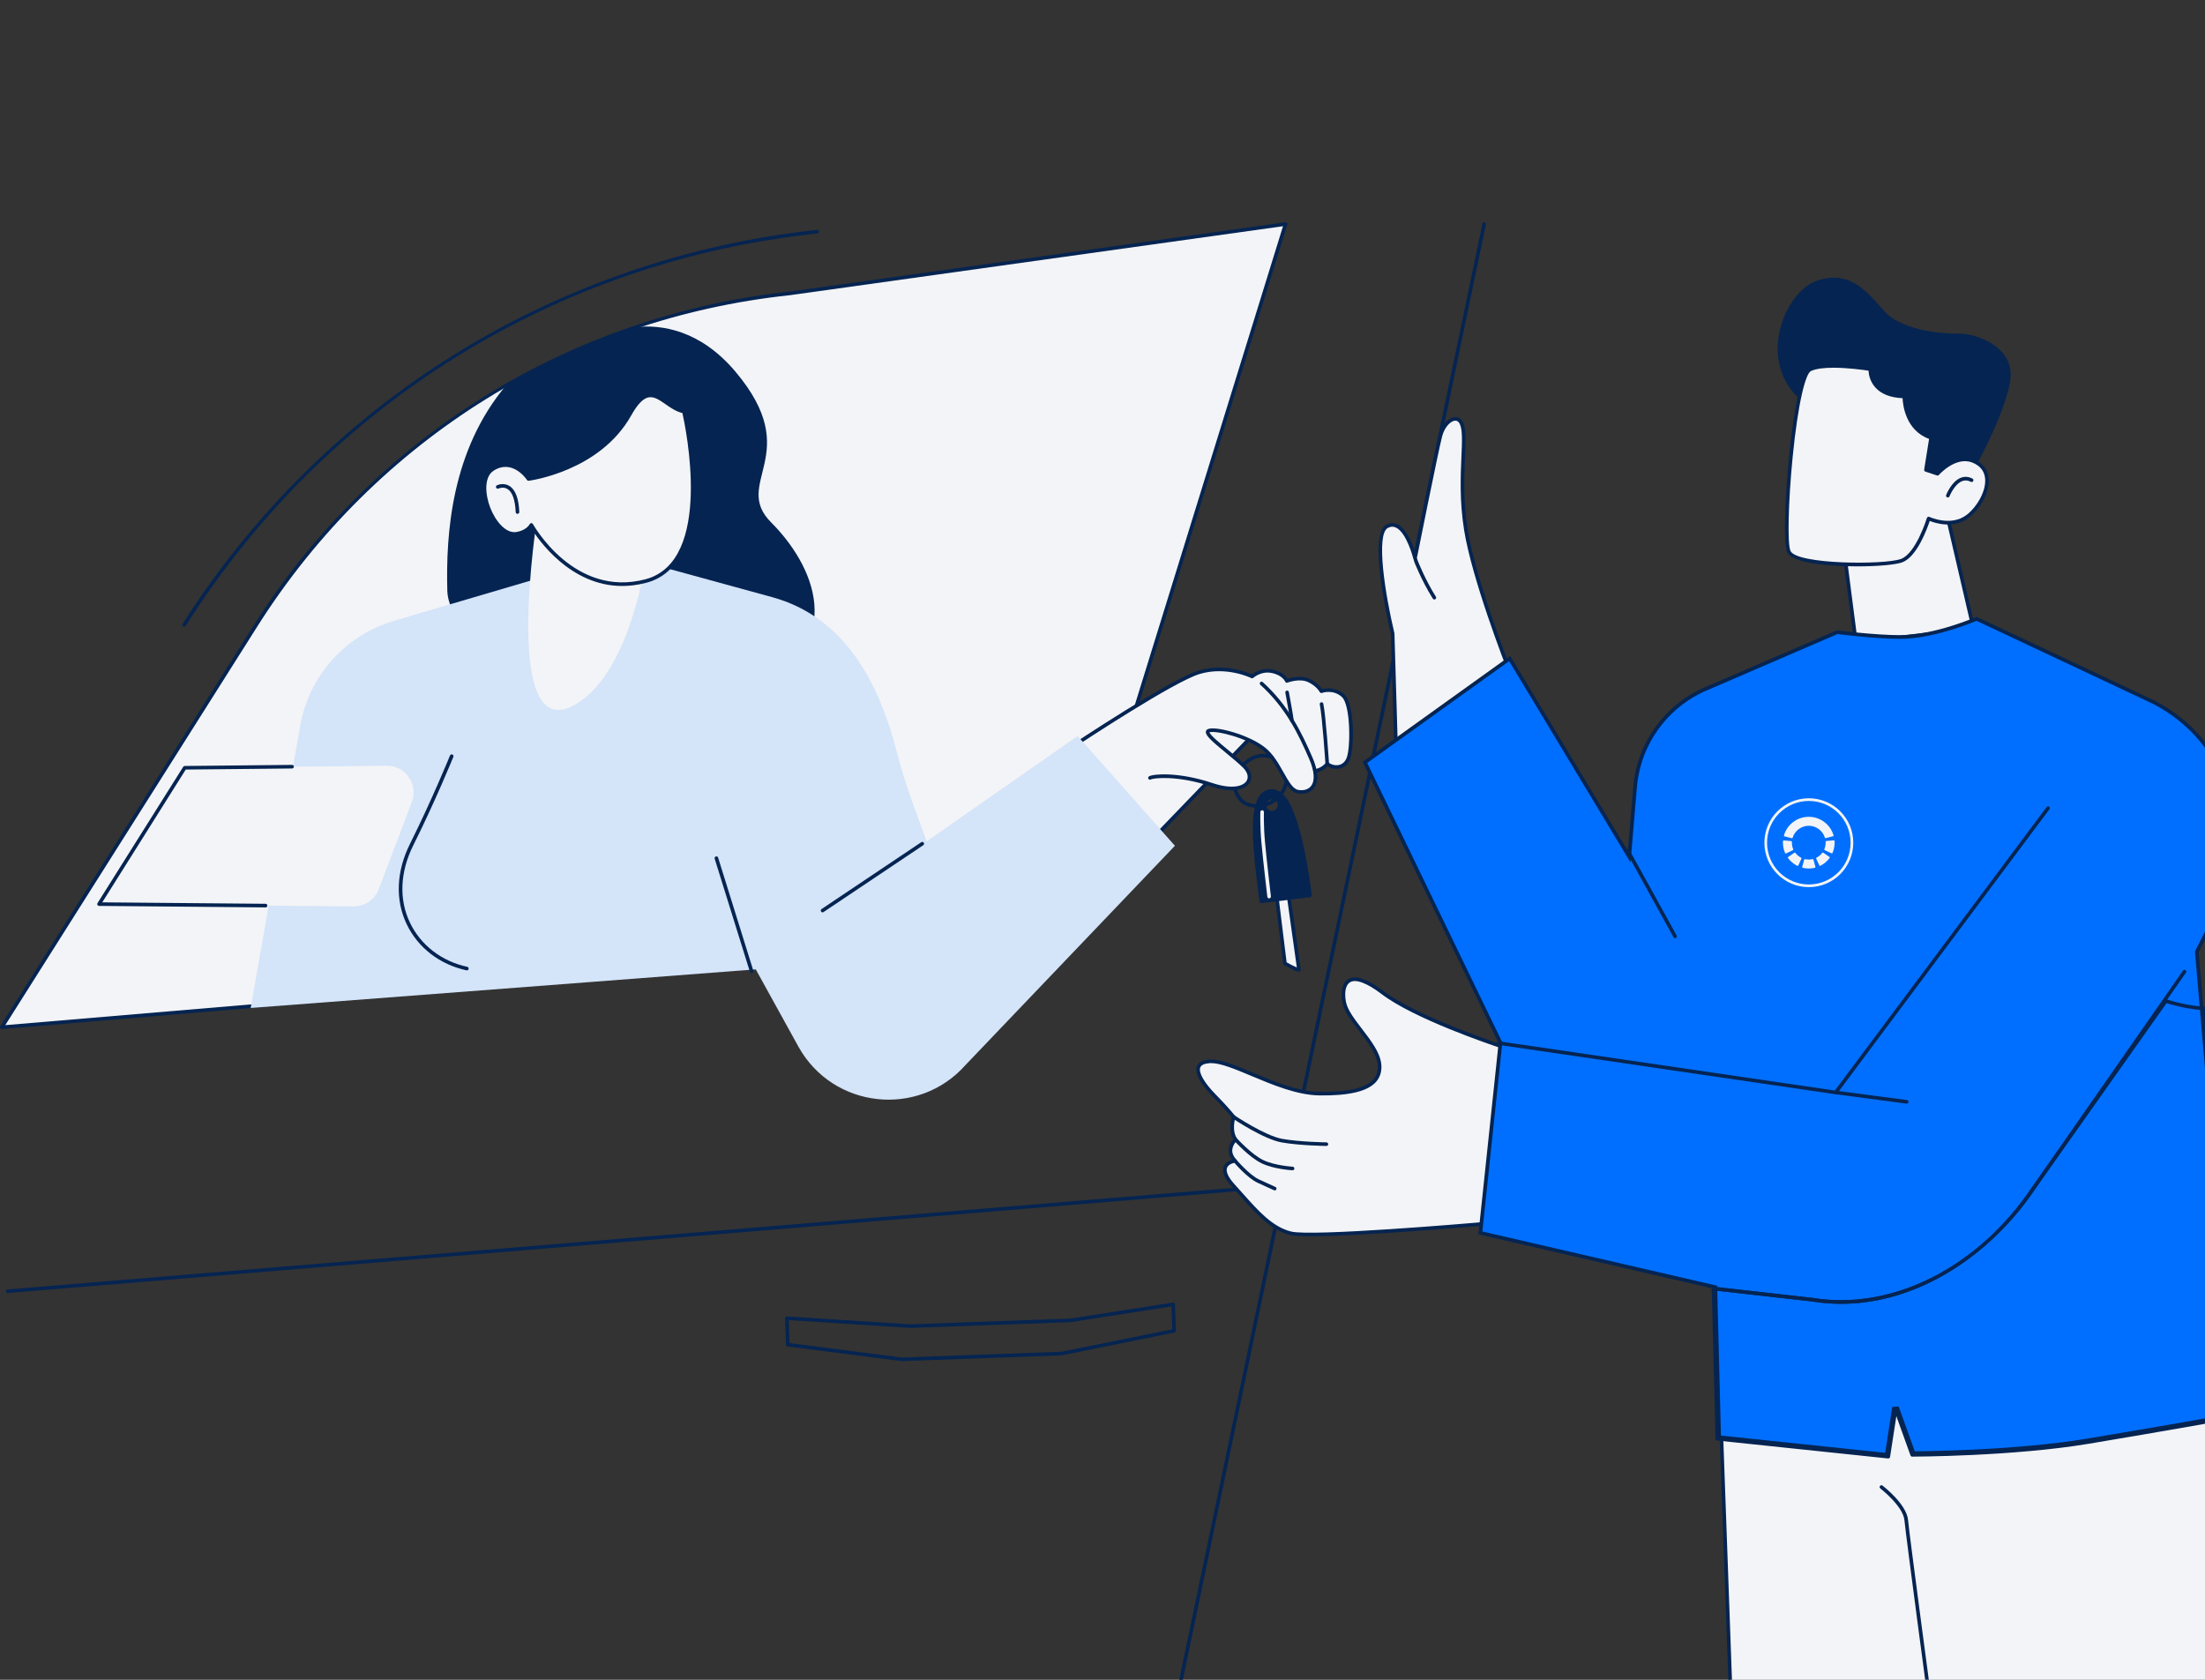 <?xml version="1.0" encoding="UTF-8"?>
<svg xmlns="http://www.w3.org/2000/svg" width="420" height="320" viewBox="0 0 420 320" fill="none">
  <rect x="0" y="0" width="420" height="320" fill="#333333" stroke="none"/>
  <g clip-path="url(#clip0_3930_25999)">
    <path d="M0.344 195.703L202.811 178.591L244.873 42.688L150.463 55.899C108.712 60.326 71.269 83.587 48.79 119.062L0.344 195.703Z" fill="#F3F4F7"></path>
    <path d="M0.343 196.037C0.224 196.037 0.113 195.975 0.05 195.872C-0.017 195.76 -0.017 195.62 0.053 195.51L48.499 118.869C59.555 101.42 74.672 86.435 92.217 75.537C109.761 64.638 129.888 57.726 150.425 55.548L244.824 42.339C244.942 42.324 245.057 42.367 245.133 42.457C245.209 42.547 245.234 42.669 245.2 42.78L203.138 178.684C203.096 178.818 202.978 178.913 202.84 178.925L0.373 196.037C0.364 196.037 0.354 196.037 0.343 196.037ZM244.386 43.093L150.51 56.229C108.602 60.672 71.636 83.638 49.08 119.235L1.002 195.292L202.551 178.258L244.384 43.091L244.386 43.093Z" fill="#052451"></path>
    <path d="M35.081 119.377C35.019 119.377 34.955 119.36 34.898 119.325C34.738 119.223 34.69 119.011 34.792 118.851C47.897 98.169 65.815 80.409 86.608 67.49C107.401 54.573 131.259 46.38 155.6 43.799C155.791 43.779 155.958 43.916 155.978 44.104C155.998 44.292 155.861 44.461 155.673 44.481C105.975 49.751 62.127 76.99 35.372 119.217C35.306 119.32 35.195 119.377 35.081 119.377Z" fill="#052451"></path>
    <path d="M223.819 325.837C223.796 325.837 223.773 325.834 223.75 325.83C223.565 325.791 223.445 325.609 223.484 325.424L282.363 42.609C282.402 42.424 282.581 42.304 282.769 42.343C282.953 42.382 283.073 42.564 283.034 42.749L224.155 325.564C224.121 325.726 223.979 325.837 223.819 325.837Z" fill="#052451"></path>
    <path d="M1.48 246.321C1.303 246.321 1.153 246.185 1.138 246.007C1.122 245.819 1.262 245.652 1.452 245.637L366.649 215.384C366.843 215.368 367.003 215.508 367.019 215.698C367.034 215.886 366.894 216.052 366.705 216.068L1.508 246.321C1.498 246.321 1.489 246.321 1.48 246.321Z" fill="#052451"></path>
    <path d="M171.735 259.29C171.721 259.29 171.706 259.291 171.692 259.287L150.01 256.498C149.844 256.476 149.718 256.338 149.712 256.17L149.531 251.13C149.528 251.034 149.566 250.939 149.635 250.872C149.705 250.805 149.8 250.771 149.896 250.776L173.421 252.285L203.848 251.191L223.412 248.137C223.512 248.121 223.608 248.149 223.684 248.212C223.76 248.274 223.806 248.365 223.809 248.463L223.989 253.503C223.995 253.671 223.879 253.819 223.714 253.851L202.287 258.189C202.268 258.192 202.25 258.195 202.231 258.195L171.749 259.289C171.749 259.289 171.741 259.289 171.737 259.289L171.735 259.29ZM150.386 255.855L171.752 258.604L202.178 257.511L223.291 253.237L223.134 248.874L203.931 251.87C203.917 251.871 203.904 251.873 203.89 251.873L173.408 252.967L150.229 251.483L150.386 255.853V255.855Z" fill="#052451"></path>
    <path d="M146.908 99.547C139.263 91.899 153.411 86.631 140.1 70.82C133.34 62.79 125.939 61.827 121.175 62.304C110.109 66.422 107.096 67.648 96.447 73.367C85.984 85.742 84.917 101.648 85.203 112.529C85.551 125.737 122.933 142.645 142.738 132.566C162.543 122.486 154.552 107.191 146.908 99.545V99.547Z" fill="#052451"></path>
    <path d="M117.694 105.705L147.073 113.756C160.804 117.52 167.466 129.886 170.944 143.697C173.928 155.545 180.937 168.613 182.169 181.718C174.963 182.309 47.756 192.02 47.756 192.02L57.178 138.289C58.846 128.762 65.768 121.004 75.042 118.272L117.694 105.703V105.705Z" fill="#D4E4F9"></path>
    <path d="M88.924 184.852C88.899 184.852 88.876 184.849 88.851 184.844C83.763 183.744 79.614 180.544 77.467 176.066C75.249 171.436 75.477 165.983 78.112 160.713C82.26 152.414 85.682 144.008 85.716 143.924C85.788 143.749 85.988 143.665 86.164 143.736C86.339 143.808 86.423 144.008 86.353 144.184C86.319 144.268 82.886 152.699 78.727 161.022C76.189 166.099 75.962 171.338 78.087 175.772C80.141 180.058 84.118 183.123 88.997 184.178C89.182 184.218 89.3 184.4 89.26 184.585C89.225 184.745 89.083 184.855 88.924 184.855V184.852Z" fill="#052451"></path>
    <path d="M123.022 106.633C123.022 106.633 120.367 126.28 110.977 133.282C94.704 145.416 102.468 97.516 102.468 97.516L123.021 106.635L123.022 106.633Z" fill="#F3F4F7"></path>
    <path d="M130.271 78.404C130.271 78.404 137.187 106.947 123.04 110.691C109.036 114.397 101.212 100.002 101.212 100.002C101.212 100.002 100.585 101.307 98.472 101.687C94.006 102.489 89.953 91.834 93.868 89.366C97.782 86.898 100.666 91.254 100.666 91.254C100.666 91.254 113.974 89.65 119.955 78.945C124.078 71.563 126.249 77.642 130.27 78.404H130.271Z" fill="#F3F4F7"></path>
    <path d="M118.526 111.63C108.595 111.63 102.512 102.773 101.182 100.623C100.779 101.087 99.973 101.757 98.528 102.017C96.046 102.461 93.84 99.805 92.745 96.978C91.611 94.05 91.46 90.468 93.682 89.068C97.351 86.756 100.189 90.05 100.818 90.877C102.482 90.621 114.222 88.492 119.653 78.769C120.912 76.514 122.076 75.332 123.316 75.046C124.693 74.727 125.891 75.562 127.16 76.445C128.145 77.13 129.163 77.839 130.331 78.059C130.463 78.084 130.569 78.185 130.6 78.316C130.617 78.387 132.338 85.579 132.299 93.138C132.246 103.258 129.074 109.44 123.123 111.014C121.51 111.44 119.977 111.63 118.526 111.63ZM101.208 99.653C101.334 99.653 101.449 99.72 101.51 99.83C101.587 99.971 109.372 113.944 122.949 110.351C135.982 106.903 130.567 81.276 129.983 78.685C128.765 78.396 127.709 77.66 126.769 77.007C125.579 76.179 124.554 75.464 123.471 75.714C122.447 75.95 121.395 77.06 120.252 79.105C114.256 89.839 100.84 91.572 100.705 91.587C100.581 91.603 100.45 91.544 100.379 91.437C100.268 91.27 97.631 87.391 94.048 89.649C92.167 90.835 92.386 94.151 93.387 96.731C94.348 99.213 96.332 101.715 98.409 101.342C100.303 101.002 100.877 99.891 100.901 99.844C100.958 99.729 101.075 99.656 101.202 99.653C101.204 99.653 101.207 99.653 101.208 99.653Z" fill="#052451"></path>
    <path d="M98.569 97.887C98.387 97.887 98.235 97.743 98.227 97.559C98.13 95.233 97.584 93.707 96.654 93.147C95.835 92.655 94.967 93.062 94.957 93.065C94.785 93.147 94.582 93.074 94.501 92.903C94.418 92.733 94.491 92.527 94.662 92.447C94.712 92.423 95.876 91.879 97.008 92.56C98.162 93.253 98.802 94.925 98.912 97.53C98.92 97.719 98.774 97.879 98.585 97.887C98.58 97.887 98.575 97.887 98.571 97.887H98.569Z" fill="#052451"></path>
    <path d="M203.836 142.509C203.836 142.509 223.122 129.652 228.438 128.066C233.754 126.479 238.501 128.88 238.501 128.88C238.501 128.88 240.064 127.452 242.211 127.859C244.571 128.306 245.122 129.724 245.122 129.724C245.122 129.724 247.488 128.801 249.267 129.613C251.044 130.426 251.693 131.685 251.693 131.685C251.693 131.685 253.929 130.861 255.796 132.49C257.663 134.119 257.656 142.501 256.815 144.539C255.975 146.578 253.857 146.349 252.817 145.515C252.817 145.515 251.547 147.324 249.056 146.809L240.159 138.493L215.468 164.095L203.837 142.507L203.836 142.509Z" fill="#F3F4F7"></path>
    <path d="M215.464 164.434C215.448 164.434 215.433 164.434 215.417 164.431C215.309 164.415 215.214 164.35 215.162 164.254L203.533 142.666C203.449 142.511 203.498 142.317 203.645 142.219C204.434 141.692 223.035 129.316 228.339 127.734C233.164 126.293 237.467 128.026 238.452 128.473C238.946 128.094 240.394 127.162 242.275 127.519C244.152 127.875 244.975 128.818 245.284 129.303C245.994 129.076 247.878 128.601 249.409 129.3C250.813 129.942 251.554 130.848 251.846 131.28C252.536 131.103 254.395 130.812 256.02 132.229C258.117 134.059 257.954 142.67 257.131 144.668C256.66 145.809 255.863 146.227 255.279 146.378C254.495 146.58 253.584 146.421 252.876 145.975C252.385 146.5 251.085 147.576 248.986 147.144C248.924 147.131 248.868 147.102 248.821 147.058L240.17 138.972L215.714 164.332C215.649 164.398 215.56 164.436 215.467 164.436L215.464 164.434ZM204.284 142.617L215.542 163.516L239.906 138.251C240.037 138.116 240.251 138.111 240.386 138.239L249.211 146.488C251.381 146.886 252.484 145.378 252.531 145.313C252.585 145.237 252.671 145.186 252.764 145.172C252.856 145.159 252.952 145.184 253.027 145.243C253.497 145.621 254.321 145.911 255.105 145.711C255.726 145.551 256.206 145.1 256.494 144.404C257.281 142.495 257.275 134.234 255.566 132.744C253.883 131.274 251.891 131.971 251.807 132.003C251.644 132.062 251.464 131.99 251.385 131.838C251.378 131.827 250.757 130.669 249.12 129.922C247.496 129.18 245.264 130.03 245.242 130.04C245.065 130.108 244.866 130.021 244.798 129.844C244.778 129.796 244.263 128.593 242.141 128.19C240.187 127.82 238.741 129.115 238.727 129.128C238.621 129.224 238.468 129.244 238.342 129.18C238.295 129.157 233.647 126.862 228.53 128.389C223.657 129.844 206.598 141.081 204.28 142.617H204.284Z" fill="#052451"></path>
    <path d="M240.299 130.211C244.943 134.416 247.372 139.131 249.668 144.424C251.964 149.717 249.407 151.254 247.184 150.815C244.961 150.375 243.877 145.197 240.781 142.709C237.685 140.219 231.442 138.659 230.203 139.217C228.965 139.775 234.433 143.467 236.981 145.983C239.529 148.499 237.208 151.643 230.77 149.486C224.333 147.329 219.679 147.835 219.037 148.199C219.037 148.199 220.258 142.419 226.478 136.581C232.7 130.741 240.301 130.212 240.301 130.212L240.299 130.211Z" fill="#F3F4F7"></path>
    <path d="M247.904 151.221C247.649 151.221 247.387 151.194 247.118 151.141C245.808 150.882 244.926 149.314 243.904 147.497C243.014 145.915 242.004 144.122 240.567 142.967C237.441 140.456 231.436 139.105 230.373 139.508C230.499 140.047 232.579 141.759 233.968 142.903C235.136 143.867 236.346 144.861 237.222 145.729C238.331 146.823 238.639 148.122 238.027 149.118C237.25 150.381 234.908 151.224 230.662 149.802C224.266 147.659 219.701 148.209 219.205 148.488C219.039 148.582 218.831 148.523 218.738 148.358C218.644 148.193 218.703 147.983 218.868 147.89C219.743 147.396 224.6 147.048 230.879 149.15C234.751 150.447 236.834 149.75 237.443 148.759C237.886 148.038 237.623 147.088 236.741 146.216C235.886 145.373 234.689 144.386 233.531 143.433C230.723 141.119 229.589 140.104 229.686 139.376C229.714 139.161 229.848 138.99 230.062 138.894C231.481 138.255 237.89 139.937 240.996 142.432C242.537 143.671 243.581 145.525 244.5 147.161C245.44 148.83 246.251 150.273 247.251 150.47C248.266 150.67 249.182 150.405 249.703 149.758C250.503 148.765 250.38 146.916 249.355 144.552C247.298 139.812 244.889 134.819 240.07 130.457C239.93 130.329 239.919 130.113 240.045 129.972C240.172 129.832 240.388 129.821 240.53 129.947C245.449 134.401 247.898 139.469 249.982 144.279C251.432 147.621 250.921 149.337 250.236 150.189C249.697 150.858 248.856 151.221 247.902 151.221H247.904Z" fill="#052451"></path>
    <path d="M252.808 145.854C252.629 145.854 252.479 145.715 252.466 145.534C252.46 145.444 251.867 136.543 251.39 134.192C251.352 134.007 251.472 133.825 251.658 133.788C251.843 133.751 252.025 133.87 252.062 134.057C252.547 136.453 253.126 145.122 253.15 145.49C253.162 145.68 253.019 145.843 252.83 145.855C252.822 145.855 252.814 145.855 252.806 145.855L252.808 145.854Z" fill="#052451"></path>
    <path d="M246.078 137.584C245.903 137.584 245.752 137.449 245.736 137.27C245.673 136.537 244.834 132.006 244.826 131.96C244.792 131.773 244.915 131.595 245.101 131.56C245.287 131.526 245.466 131.649 245.5 131.835C245.534 132.023 246.353 136.445 246.42 137.211C246.437 137.399 246.297 137.565 246.108 137.582C246.098 137.582 246.087 137.582 246.078 137.582V137.584Z" fill="#052451"></path>
    <path d="M239.312 153.864C237.083 153.864 235.573 152.684 234.924 150.425C234.871 150.243 234.977 150.053 235.158 150C235.343 149.947 235.53 150.053 235.582 150.235C236.205 152.401 237.603 153.355 239.87 153.152C242.79 152.888 244.419 150.704 244.693 148.787C244.72 148.6 244.892 148.468 245.082 148.496C245.268 148.522 245.399 148.696 245.372 148.884C245.06 151.06 243.224 153.539 239.932 153.836C239.721 153.854 239.514 153.865 239.312 153.865V153.864Z" fill="#052451"></path>
    <path d="M236.994 145.869C236.905 145.869 236.817 145.835 236.75 145.768C236.616 145.633 236.618 145.417 236.751 145.283C237.955 144.09 240.155 143.025 242.395 143.956C242.569 144.029 242.653 144.23 242.58 144.405C242.507 144.581 242.305 144.663 242.131 144.59C239.644 143.557 237.615 145.392 237.234 145.771C237.168 145.838 237.081 145.871 236.994 145.871V145.869Z" fill="#052451"></path>
    <path d="M243.222 171.125L244.756 183.553C244.756 183.553 247.434 185.028 247.42 184.751C247.406 184.475 245.354 169.992 245.354 169.992L243.221 171.125H243.222Z" fill="#F3F4F7"></path>
    <path d="M247.392 185.119C247.128 185.119 246.504 184.898 244.588 183.844C244.492 183.791 244.427 183.695 244.413 183.586L242.879 171.159C242.862 171.017 242.934 170.88 243.06 170.814L245.193 169.681C245.29 169.628 245.409 169.628 245.509 169.678C245.609 169.729 245.677 169.824 245.693 169.936C246.036 172.357 247.748 184.447 247.762 184.725C247.768 184.85 247.694 184.994 247.588 185.06C247.541 185.089 247.492 185.12 247.394 185.12L247.392 185.119ZM245.071 183.327C245.775 183.709 246.557 184.107 247.016 184.304C246.758 182.388 245.711 174.971 245.081 170.515L243.588 171.308L245.071 183.327Z" fill="#052451"></path>
    <path d="M245.77 154.063C244.431 151.034 242.561 149.909 240.7 151.24C240.7 151.24 239.115 152.151 238.982 157.081C238.848 162.012 240.262 171.72 240.262 171.72L249.519 170.576C249.519 170.576 248.341 159.873 245.77 154.061V154.063ZM241.905 154.77C241.136 154.555 240.687 153.758 240.902 152.99C241.116 152.223 241.913 151.772 242.68 151.987C243.449 152.201 243.898 152.998 243.684 153.766C243.47 154.535 242.673 154.984 241.905 154.77Z" fill="#052451"></path>
    <path d="M240.259 172.056C240.092 172.056 239.946 171.934 239.921 171.763C239.907 171.665 238.506 161.967 238.638 157.064C238.768 152.22 240.264 151.098 240.511 150.946C241.305 150.382 242.117 150.208 242.924 150.429C244.126 150.756 245.218 151.962 246.082 153.916C248.645 159.709 249.846 170.425 249.857 170.532C249.877 170.718 249.745 170.886 249.559 170.909L240.303 172.053C240.289 172.055 240.275 172.056 240.261 172.056H240.259ZM242.253 151.025C241.805 151.025 241.352 151.189 240.898 151.513C240.889 151.52 240.879 151.526 240.868 151.532C240.861 151.537 239.445 152.485 239.323 157.085C239.206 161.417 240.308 169.589 240.552 171.334L249.134 170.274C248.909 168.417 247.719 159.319 245.454 154.196C244.687 152.463 243.724 151.361 242.742 151.092C242.58 151.047 242.417 151.025 242.253 151.025ZM242.295 155.161C242.133 155.161 241.971 155.139 241.811 155.094C241.352 154.965 240.969 154.666 240.735 154.25C240.5 153.833 240.441 153.352 240.57 152.892C240.699 152.432 240.997 152.049 241.414 151.815C241.83 151.58 242.312 151.521 242.771 151.65C243.231 151.778 243.613 152.077 243.848 152.494C244.083 152.91 244.14 153.392 244.013 153.852C243.884 154.312 243.585 154.694 243.169 154.929C242.897 155.083 242.597 155.161 242.295 155.161ZM242.29 152.269C242.103 152.269 241.919 152.317 241.751 152.412C241.494 152.556 241.31 152.792 241.23 153.075C241.151 153.358 241.187 153.656 241.333 153.913C241.477 154.169 241.714 154.354 241.996 154.433C242.281 154.513 242.577 154.477 242.834 154.332C243.09 154.188 243.275 153.952 243.354 153.669C243.433 153.386 243.397 153.088 243.251 152.831C243.107 152.575 242.871 152.39 242.588 152.311C242.49 152.283 242.389 152.27 242.29 152.27V152.269Z" fill="#052451"></path>
    <path d="M241.736 171.136C241.566 171.136 241.416 171.007 241.396 170.833C241.388 170.763 240.559 163.734 240.265 160.454C239.97 157.154 240.065 154.704 240.066 154.68C240.074 154.491 240.231 154.34 240.424 154.352C240.613 154.36 240.759 154.52 240.752 154.708C240.752 154.731 240.657 157.142 240.949 160.393C241.241 163.664 242.069 170.682 242.078 170.754C242.1 170.942 241.966 171.113 241.778 171.135C241.764 171.136 241.752 171.138 241.738 171.138L241.736 171.136Z" fill="#F3F4F7"></path>
    <path d="M205.268 140.211L223.793 161.119L183.902 202.891C174.943 212.983 158.709 211.227 152.115 199.452L143.285 183.451L205.268 140.212V140.211Z" fill="#D4E4F9"></path>
    <path d="M156.678 173.803C156.568 173.803 156.459 173.75 156.392 173.651C156.287 173.494 156.329 173.281 156.487 173.175L175.478 160.441C175.635 160.335 175.848 160.377 175.953 160.534C176.059 160.691 176.017 160.904 175.859 161.01L156.868 173.744C156.809 173.783 156.743 173.801 156.676 173.801L156.678 173.803Z" fill="#052451"></path>
    <path d="M143.171 185.387C143.025 185.387 142.889 185.292 142.843 185.146L136.129 163.585C136.073 163.405 136.174 163.212 136.354 163.156C136.536 163.1 136.727 163.201 136.784 163.381L143.498 184.942C143.554 185.123 143.453 185.315 143.273 185.371C143.239 185.382 143.205 185.387 143.171 185.387Z" fill="#052451"></path>
    <path d="M35.19 146.264L73.66 145.875C77.231 145.84 79.72 149.408 78.454 152.749L72.142 169.394C71.389 171.381 69.478 172.687 67.355 172.669L18.863 172.237L35.19 146.264Z" fill="#F3F4F7"></path>
    <path d="M50.586 172.859H50.583L18.86 172.576C18.735 172.576 18.622 172.506 18.561 172.397C18.502 172.289 18.506 172.155 18.572 172.051L34.899 146.078C34.961 145.978 35.069 145.919 35.187 145.918L55.627 145.711C55.829 145.716 55.972 145.862 55.973 146.05C55.975 146.239 55.823 146.395 55.633 146.396L35.379 146.601L19.48 171.895L50.588 172.172C50.777 172.174 50.929 172.329 50.928 172.518C50.926 172.706 50.773 172.859 50.584 172.859H50.586Z" fill="#052451"></path>
    <path d="M370.647 97.133L375.92 119.825L353.514 122.4L350.539 99.34L370.647 97.133Z" fill="#F3F4F7"></path>
    <path d="M353.515 122.736C353.346 122.736 353.198 122.61 353.175 122.438L350.198 99.377C350.186 99.285 350.212 99.194 350.268 99.121C350.324 99.047 350.41 99.002 350.5 98.992L370.608 96.783C370.782 96.765 370.94 96.878 370.979 97.046L376.251 119.738C376.273 119.833 376.255 119.934 376.199 120.013C376.143 120.092 376.054 120.145 375.958 120.156L353.552 122.731C353.538 122.731 353.526 122.733 353.513 122.733L353.515 122.736ZM350.924 99.635L353.812 122.013L375.5 119.521L370.382 97.5L350.924 99.637V99.635Z" fill="#052451"></path>
    <path d="M375.557 89.527C375.557 89.527 381.443 79.223 382.546 72.6C383.649 65.977 375.557 63.768 373.104 63.891C370.651 64.014 362.068 63.4 358.635 59.476C355.202 55.55 352.014 51.748 346.128 53.833C340.242 55.919 335.092 68.553 342.94 75.666C350.788 82.781 364.03 93.821 364.03 93.821L375.555 89.527H375.557Z" fill="#052451"></path>
    <path d="M364.027 94.164C363.947 94.164 363.87 94.136 363.808 94.085C363.676 93.975 350.47 82.96 342.707 75.921C339.316 72.847 337.932 68.289 338.907 63.417C339.847 58.733 342.768 54.658 346.01 53.51C352.014 51.383 355.267 55.106 358.711 59.047L358.888 59.251C362.338 63.195 371.093 63.649 373.082 63.549C374.794 63.464 378.948 64.407 381.312 67.061C382.709 68.63 383.235 70.511 382.878 72.656C381.777 79.264 376.089 89.273 375.849 89.698C375.808 89.768 375.746 89.821 375.67 89.849L364.145 94.142C364.106 94.156 364.066 94.164 364.025 94.164H364.027ZM349.264 53.594C348.338 53.594 347.336 53.768 346.24 54.157C343.26 55.212 340.461 59.164 339.58 63.552C339.035 66.274 338.775 71.431 343.167 75.413C350.467 82.032 362.593 92.178 364.094 93.431L375.316 89.25C375.942 88.136 381.183 78.672 382.204 72.544C382.525 70.614 382.053 68.923 380.803 67.518C378.618 65.066 374.659 64.157 373.118 64.235C371.07 64.337 362.004 63.852 358.374 59.701L358.197 59.498C355.557 56.478 353.036 53.594 349.264 53.594Z" fill="#052451"></path>
    <path d="M367.834 83.388L366.854 89.521L369.061 90.257C369.061 90.257 372.372 86.455 375.805 87.804C380.684 89.721 378.012 95.899 374.825 98.353C371.615 100.822 367.363 98.783 367.363 98.783C367.363 98.783 365.261 105.712 362.195 106.817C359.13 107.921 342.087 108.044 340.737 105.1C339.389 102.157 341.717 71.859 344.784 70.387C347.849 68.915 356.264 70.333 356.264 70.333C356.264 70.333 355.921 75.396 362.736 75.53C362.736 75.53 362.562 81.673 367.834 83.39V83.388Z" fill="#F3F4F7"></path>
    <path d="M353.784 107.894C347.96 107.894 341.314 107.183 340.421 105.236C339.654 103.561 340.022 94.667 340.76 87.152C341.231 82.348 342.551 71.07 344.631 70.071C347.758 68.57 355.97 69.928 356.316 69.987C356.49 70.017 356.613 70.172 356.602 70.349C356.602 70.365 356.51 72.045 357.756 73.398C358.803 74.536 360.48 75.136 362.738 75.179C362.83 75.181 362.917 75.22 362.979 75.285C363.043 75.352 363.075 75.44 363.074 75.53C363.068 75.771 362.974 81.441 367.936 83.055C368.096 83.108 368.196 83.268 368.169 83.436L367.234 89.281L368.955 89.854C369.674 89.097 372.704 86.21 375.926 87.478C377.566 88.123 378.552 89.298 378.776 90.877C379.165 93.62 377.176 96.967 375.029 98.619C372.207 100.792 368.697 99.687 367.571 99.241C367.08 100.719 365.117 106.122 362.308 107.134C361.037 107.592 357.585 107.894 353.786 107.894H353.784ZM349.223 70.054C347.53 70.054 345.922 70.213 344.928 70.689C343.954 71.157 342.498 76.449 341.442 87.218C340.614 95.666 340.435 103.62 341.044 104.95C342.229 107.538 358.893 107.633 362.073 106.487C364.944 105.454 367.009 98.745 367.029 98.677C367.058 98.58 367.127 98.502 367.218 98.462C367.31 98.422 367.414 98.423 367.504 98.467C367.545 98.486 371.609 100.384 374.608 98.075C376.556 96.575 378.442 93.435 378.094 90.973C377.905 89.635 377.091 88.675 375.672 88.117C372.506 86.872 369.344 90.44 369.313 90.476C369.222 90.58 369.076 90.62 368.946 90.575L366.738 89.839C366.58 89.786 366.482 89.624 366.508 89.46L367.444 83.61C362.982 81.972 362.452 77.176 362.393 75.852C360.099 75.753 358.367 75.08 357.241 73.85C356.13 72.637 355.94 71.234 355.915 70.617C354.993 70.475 351.991 70.052 349.222 70.052L349.223 70.054Z" fill="#052451"></path>
    <path d="M371.015 94.767C370.973 94.767 370.931 94.759 370.891 94.744C370.714 94.675 370.627 94.477 370.695 94.299C370.737 94.192 371.733 91.674 373.522 91.001C374.237 90.733 374.973 90.792 375.71 91.175C375.878 91.263 375.943 91.471 375.856 91.639C375.769 91.807 375.562 91.872 375.393 91.785C374.829 91.49 374.296 91.445 373.765 91.645C372.26 92.211 371.345 94.526 371.335 94.549C371.282 94.685 371.153 94.769 371.015 94.769V94.767Z" fill="#052451"></path>
    <path d="M327.662 267.413L329.784 326.393H426.375V296.083L420.586 245.719L327.662 267.413Z" fill="#F3F4F7"></path>
    <path d="M329.782 326.728C329.599 326.728 329.447 326.582 329.441 326.397L327.319 267.419C327.312 267.256 327.423 267.109 327.583 267.072L420.506 245.376C420.601 245.354 420.702 245.373 420.781 245.429C420.86 245.485 420.913 245.573 420.924 245.67L426.714 296.035C426.735 296.223 426.6 296.394 426.412 296.414C426.226 296.436 426.055 296.301 426.033 296.113L420.287 246.13L328.013 267.674L330.126 326.37C330.133 326.56 329.984 326.718 329.795 326.725C329.79 326.725 329.787 326.725 329.782 326.725V326.728Z" fill="#052451"></path>
    <path d="M367.82 326.182C367.651 326.182 367.503 326.056 367.48 325.885C367.435 325.551 363.012 292.48 362.751 289.616C362.506 286.911 358.201 283.586 358.158 283.552C358.007 283.437 357.979 283.221 358.094 283.072C358.209 282.921 358.423 282.893 358.574 283.008C358.761 283.151 363.162 286.55 363.435 289.554C363.694 292.404 368.116 325.459 368.161 325.793C368.185 325.981 368.053 326.154 367.867 326.178C367.851 326.18 367.836 326.182 367.82 326.182Z" fill="#052451"></path>
    <path d="M265.968 144.367L287.825 128.573C287.825 128.573 280.83 110.989 279.216 100.941C277.602 90.892 279.656 83.21 278.351 80.598C277.431 78.76 275.092 80.306 274.374 82.998C273.656 85.689 269.53 106.336 269.53 106.336C269.53 106.336 267.609 98.474 264.2 100.269C260.792 102.064 265.266 120.685 265.266 120.685L265.97 144.369L265.968 144.367Z" fill="#F3F4F7"></path>
    <path d="M265.971 144.704C265.919 144.704 265.867 144.694 265.818 144.669C265.705 144.613 265.632 144.498 265.627 144.372L264.925 120.724C264.423 118.634 260.52 101.814 264.041 99.958C264.75 99.585 265.455 99.553 266.14 99.861C267.798 100.608 268.914 103.261 269.466 104.905C270.403 100.232 273.43 85.201 274.044 82.901C274.543 81.03 275.807 79.582 277.048 79.454C277.732 79.384 278.307 79.732 278.658 80.436C279.29 81.701 279.191 83.941 279.052 87.04C278.894 90.578 278.68 95.424 279.556 100.878C281.146 110.775 288.076 128.264 288.146 128.44C288.205 128.586 288.156 128.752 288.028 128.845L266.173 144.639C266.114 144.683 266.042 144.704 265.972 144.704H265.971ZM265.2 100.339C264.927 100.339 264.649 100.415 264.36 100.566C262.033 101.791 263.827 113.218 265.599 120.598C265.604 120.621 265.607 120.644 265.609 120.668L266.294 143.705L287.41 128.446C286.554 126.264 280.376 110.31 278.878 100.989C277.991 95.464 278.209 90.578 278.367 87.01C278.496 84.127 278.597 81.851 278.044 80.744C277.824 80.301 277.511 80.098 277.117 80.138C276.293 80.222 275.167 81.346 274.704 83.078C273.997 85.728 269.906 106.19 269.865 106.395C269.834 106.552 269.697 106.667 269.536 106.67C269.36 106.669 269.233 106.565 269.196 106.409C269.183 106.36 267.954 101.43 265.856 100.485C265.638 100.387 265.419 100.338 265.199 100.338L265.2 100.339Z" fill="#052451"></path>
    <path d="M273.211 114.201C273.097 114.201 272.985 114.145 272.92 114.041C271.786 112.244 270.86 110.37 270.284 109.114C269.089 106.514 269.175 106.458 269.428 106.294C269.585 106.191 269.809 106.249 269.913 106.404C269.953 106.463 269.972 106.532 269.97 106.598C270.163 107.173 271.575 110.622 273.501 113.674C273.602 113.834 273.554 114.045 273.394 114.146C273.337 114.182 273.274 114.199 273.211 114.199V114.201Z" fill="#052451"></path>
    <path d="M286.368 199.47C286.368 199.47 269.934 194.106 263.376 189.112C256.819 184.115 255.381 187.387 256.03 190.9C256.678 194.414 262.441 198.845 262.769 202.851C263.095 206.856 259.011 208.44 251.356 208.342C243.7 208.244 234.656 201.9 230.392 202.197C226.128 202.494 229.022 206.424 231.388 208.816C233.753 211.207 234.976 212.781 234.976 212.781C234.976 212.781 234.151 215.414 235.354 217.091C235.354 217.091 233.214 218.976 235.248 221.152C235.248 221.152 231.1 221.666 234.94 225.887C238.78 230.108 241.64 233.898 245.849 234.949C250.059 235.998 282.95 233.121 282.95 233.121L286.366 199.473L286.368 199.47Z" fill="#F3F4F7"></path>
    <path d="M249.652 235.511C247.811 235.511 246.438 235.439 245.764 235.272C242.025 234.339 239.325 231.309 236.201 227.798C235.71 227.246 235.206 226.682 234.686 226.109C233.252 224.533 232.71 223.231 233.078 222.238C233.361 221.473 234.105 221.105 234.633 220.935C234.201 220.335 233.999 219.704 234.031 219.053C234.077 218.107 234.61 217.38 234.916 217.038C234.009 215.504 234.438 213.462 234.598 212.848C234.253 212.421 233.077 211.002 231.143 209.047C229.682 207.57 227.329 204.838 227.975 203.124C228.261 202.366 229.066 201.937 230.367 201.845C232.368 201.707 235.267 202.922 238.624 204.332C242.651 206.021 247.216 207.937 251.359 207.99C256.709 208.06 260.032 207.311 261.531 205.704C262.229 204.958 262.521 204.03 262.426 202.871C262.258 200.823 260.553 198.596 258.903 196.443C257.413 194.501 256.007 192.664 255.692 190.956C255.297 188.818 255.692 187.209 256.778 186.542C258.174 185.685 260.463 186.455 263.584 188.832C270.02 193.735 286.311 199.084 286.474 199.137C286.626 199.186 286.724 199.337 286.708 199.497L283.292 233.145C283.275 233.309 283.145 233.438 282.982 233.453C281.851 233.553 259.329 235.511 249.655 235.511H249.652ZM230.695 202.521C230.599 202.521 230.506 202.524 230.414 202.531C229.404 202.6 228.798 202.882 228.617 203.367C228.255 204.329 229.409 206.319 231.63 208.565C233.984 210.943 235.233 212.546 235.245 212.562C235.314 212.651 235.335 212.767 235.301 212.874C235.293 212.899 234.545 215.367 235.631 216.882C235.733 217.025 235.711 217.223 235.579 217.339C235.572 217.345 234.761 218.08 234.716 219.094C234.688 219.712 234.952 220.323 235.499 220.909C235.587 221.004 235.615 221.139 235.57 221.26C235.526 221.381 235.418 221.468 235.29 221.484C235.278 221.484 234.024 221.655 233.721 222.48C233.456 223.201 233.965 224.297 235.194 225.649C235.718 226.224 236.222 226.791 236.715 227.344C239.764 230.769 242.397 233.727 245.933 234.608C249.832 235.581 279.413 233.072 282.638 232.796L285.998 199.704C283.789 198.97 269.32 194.066 263.169 189.379C260.377 187.251 258.235 186.452 257.137 187.127C256.32 187.63 256.031 189.015 256.366 190.832C256.652 192.38 258.01 194.151 259.447 196.027C261.157 198.258 262.925 200.566 263.11 202.816C263.218 204.161 262.857 205.291 262.033 206.175C260.394 207.931 256.896 208.75 251.352 208.678C247.075 208.624 242.446 206.68 238.36 204.967C235.247 203.66 232.536 202.524 230.697 202.524L230.695 202.521Z" fill="#052451"></path>
    <path d="M252.653 218.305H252.648C252.597 218.305 247.522 218.237 244.121 217.629C240.677 217.015 235.021 213.218 234.782 213.057C234.625 212.951 234.583 212.738 234.69 212.581C234.796 212.424 235.01 212.382 235.166 212.488C235.223 212.527 240.941 216.365 244.243 216.954C247.587 217.551 252.606 217.618 252.656 217.619C252.846 217.623 252.998 217.778 252.995 217.966C252.992 218.154 252.839 218.305 252.651 218.305H252.653Z" fill="#052451"></path>
    <path d="M246.201 222.94C246.201 222.94 246.188 222.94 246.182 222.94C246.038 222.932 242.626 222.732 240.294 221.602C237.963 220.474 235.212 217.445 235.097 217.316C234.969 217.176 234.98 216.958 235.121 216.831C235.261 216.704 235.479 216.714 235.606 216.856C235.634 216.887 238.384 219.914 240.594 220.985C242.805 222.056 246.188 222.253 246.223 222.256C246.412 222.267 246.556 222.429 246.546 222.618C246.536 222.802 246.384 222.942 246.204 222.942L246.201 222.94Z" fill="#052451"></path>
    <path d="M242.801 226.77C242.753 226.77 242.703 226.759 242.657 226.737C242.644 226.731 241.435 226.167 239.556 225.321C237.602 224.445 235.091 221.495 234.986 221.369C234.863 221.225 234.881 221.009 235.026 220.886C235.17 220.763 235.386 220.782 235.509 220.926C235.534 220.956 238.026 223.882 239.837 224.695C241.723 225.542 242.936 226.109 242.949 226.115C243.119 226.196 243.194 226.4 243.113 226.571C243.054 226.695 242.931 226.768 242.803 226.768L242.801 226.77Z" fill="#052451"></path>
    <path d="M324.887 131.239L349.948 120.43C350.001 120.436 350.075 120.446 350.169 120.457C350.374 120.483 350.672 120.519 351.045 120.563C351.79 120.65 352.837 120.766 354.04 120.882C356.444 121.114 359.483 121.348 362 121.35L362 121.35C365.303 121.348 368.968 120.461 371.791 119.583C373.207 119.143 374.417 118.703 375.274 118.373C375.703 118.208 376.043 118.07 376.277 117.974C376.364 117.938 376.437 117.907 376.493 117.884L408.98 133.171L408.985 133.173C423.748 139.839 430.148 157.341 423.172 171.964C423.172 171.965 423.171 171.967 423.17 171.968L418.48 181.234L418.435 181.323L418.443 181.422L426.037 269.488L425.727 269.543C425.319 269.616 424.721 269.723 423.956 269.859C422.427 270.131 420.235 270.519 417.584 270.984C412.28 271.913 405.139 273.15 397.787 274.375C390.454 275.598 382.067 276.211 375.507 276.517C372.228 276.67 369.408 276.747 367.408 276.785C366.409 276.804 365.614 276.813 365.069 276.818C364.816 276.82 364.617 276.822 364.477 276.822L361.408 268.297L360.733 268.363L359.383 277.14L327.456 273.791L326.742 245.478L326.735 245.207L326.471 245.146L281.977 234.868L285.795 198.747L285.806 198.648L285.762 198.558L259.98 145.231L287.555 125.449L309.767 162.281L310.324 163.205L310.415 162.129L311.45 149.907L311.101 149.877L311.45 149.907C312.146 141.682 317.31 134.507 324.887 131.239Z" fill="#006FFF" stroke="#052451" stroke-width="0.7"></path>
    <path d="M350.683 248.382C348.832 248.382 346.991 248.234 345.172 247.934L326.35 245.813C326.162 245.791 326.027 245.622 326.047 245.434C326.069 245.246 326.236 245.109 326.426 245.131L345.265 247.255C360.42 249.745 376.83 241.448 387.084 226.12L415.817 184.89C415.924 184.734 416.138 184.695 416.294 184.804C416.449 184.913 416.486 185.126 416.379 185.281L387.649 226.507C382.887 233.628 376.322 239.667 369.168 243.505C363.158 246.732 356.858 248.382 350.682 248.382H350.683Z" fill="#052451"></path>
    <path d="M349.646 208.46C349.629 208.46 349.614 208.46 349.597 208.457L285.398 199.039C285.212 199.011 285.081 198.837 285.109 198.651C285.136 198.462 285.307 198.333 285.498 198.361L349.492 207.749L389.828 153.74C389.942 153.587 390.156 153.556 390.308 153.67C390.46 153.783 390.491 153.998 390.378 154.15L349.92 208.323C349.854 208.41 349.752 208.461 349.645 208.461L349.646 208.46Z" fill="#052451"></path>
    <path d="M319.063 178.723C318.942 178.723 318.826 178.659 318.764 178.546L309.767 162.251C309.676 162.085 309.736 161.877 309.901 161.785C310.067 161.693 310.275 161.754 310.367 161.92L319.363 178.215C319.455 178.381 319.394 178.589 319.23 178.681C319.177 178.71 319.121 178.724 319.065 178.724L319.063 178.723Z" fill="#052451"></path>
    <path d="M359.676 277.839C359.664 277.839 359.651 277.839 359.64 277.838L327.077 274.422C326.906 274.403 326.774 274.262 326.769 274.089L326.045 245.47C326.042 245.37 326.084 245.276 326.157 245.209C326.23 245.142 326.326 245.109 326.427 245.12L345.266 247.244C360.422 249.734 376.831 241.437 387.085 226.109L412.267 190.496C412.354 190.375 412.508 190.322 412.651 190.367C415.74 191.348 417.911 191.62 419.796 191.768C419.964 191.78 420.098 191.914 420.112 192.08L426.751 269.719C426.767 269.896 426.644 270.055 426.47 270.086C426.332 270.111 412.438 272.607 397.897 275.031C383.332 277.46 364.417 277.488 364.228 277.488C364.083 277.488 363.954 277.398 363.904 277.261L361.209 269.772L360.013 277.547C359.987 277.716 359.842 277.838 359.674 277.838L359.676 277.839ZM327.448 273.771L359.387 277.12L360.739 268.336C360.762 268.181 360.888 268.063 361.045 268.047C361.206 268.032 361.348 268.125 361.4 268.272L364.47 276.801C366.718 276.79 384.168 276.626 397.787 274.355C411.124 272.131 423.916 269.847 426.043 269.466L419.455 192.427C417.645 192.274 415.559 191.988 412.683 191.095L387.651 226.496C382.889 233.615 376.324 239.653 369.171 243.493C361.357 247.686 353.058 249.218 345.173 247.922L326.743 245.844L327.448 273.769V273.771Z" fill="#052451"></path>
    <path d="M363.18 210.244C363.166 210.244 363.15 210.244 363.135 210.241L349.601 208.449C349.413 208.424 349.281 208.252 349.306 208.064C349.331 207.876 349.501 207.744 349.691 207.769L363.225 209.561C363.413 209.585 363.545 209.758 363.52 209.946C363.497 210.118 363.351 210.244 363.18 210.244Z" fill="#052451"></path>
    <path d="M352.749 160.536C352.749 165.07 349.074 168.745 344.54 168.745C340.006 168.745 336.33 165.07 336.33 160.536C336.33 156.002 340.006 152.326 344.54 152.326C349.074 152.326 352.749 156.002 352.749 160.536Z" fill="#006FFF" stroke="#F3F4F7" stroke-width="0.512"></path>
    <g clip-path="url(#clip1_3930_25999)">
      <path d="M345.418 163.765C345.408 163.729 345.384 163.698 345.352 163.678C345.32 163.659 345.282 163.653 345.246 163.66C345.01 163.715 344.769 163.742 344.527 163.742C344.29 163.742 344.054 163.716 343.822 163.664C343.786 163.656 343.748 163.663 343.716 163.682C343.684 163.702 343.66 163.733 343.65 163.769L343.28 165.137C343.275 165.156 343.274 165.176 343.277 165.196C343.279 165.216 343.286 165.234 343.296 165.251C343.307 165.268 343.32 165.283 343.336 165.295C343.352 165.306 343.37 165.315 343.389 165.319C344.144 165.498 344.931 165.496 345.685 165.314C345.705 165.309 345.723 165.301 345.739 165.289C345.755 165.277 345.768 165.263 345.778 165.246C345.788 165.229 345.795 165.21 345.798 165.19C345.8 165.171 345.799 165.151 345.794 165.132L345.418 163.765Z" fill="#F3F4F7"></path>
      <path d="M343.064 163.389C342.637 163.17 342.264 162.858 341.972 162.476C341.949 162.447 341.916 162.429 341.88 162.423C341.843 162.418 341.806 162.426 341.775 162.446L340.61 163.256C340.594 163.268 340.58 163.282 340.57 163.299C340.559 163.316 340.552 163.335 340.549 163.354C340.546 163.374 340.547 163.394 340.552 163.413C340.557 163.432 340.565 163.45 340.577 163.466C341.041 164.088 341.644 164.593 342.338 164.938C342.356 164.947 342.375 164.953 342.395 164.954C342.415 164.955 342.434 164.953 342.453 164.946C342.472 164.94 342.489 164.929 342.504 164.916C342.518 164.903 342.53 164.887 342.539 164.869L343.129 163.58C343.145 163.546 343.147 163.507 343.134 163.472C343.122 163.437 343.097 163.407 343.064 163.389Z" fill="#F3F4F7"></path>
      <path d="M341.567 161.779C341.399 161.383 341.313 160.958 341.314 160.528C341.314 160.479 341.314 160.43 341.317 160.38C341.319 160.343 341.306 160.306 341.281 160.277C341.257 160.249 341.222 160.231 341.185 160.227L339.772 160.1C339.753 160.099 339.733 160.101 339.714 160.107C339.696 160.113 339.678 160.123 339.663 160.136C339.649 160.149 339.636 160.165 339.628 160.182C339.619 160.2 339.614 160.219 339.613 160.239C339.607 160.335 339.604 160.43 339.604 160.528C339.603 161.208 339.743 161.881 340.017 162.504C340.025 162.521 340.036 162.537 340.051 162.55C340.065 162.563 340.082 162.574 340.1 162.58C340.119 162.587 340.138 162.59 340.157 162.589C340.177 162.588 340.196 162.583 340.214 162.575L341.494 161.967C341.527 161.951 341.554 161.923 341.567 161.888C341.581 161.853 341.581 161.814 341.567 161.779Z" fill="#F3F4F7"></path>
      <path d="M339.906 159.323L341.278 159.681C341.314 159.69 341.352 159.685 341.385 159.666C341.418 159.648 341.442 159.618 341.454 159.582C341.656 158.926 342.062 158.352 342.614 157.944C343.165 157.536 343.833 157.315 344.52 157.313C345.206 157.312 345.875 157.53 346.428 157.936C346.981 158.342 347.39 158.915 347.594 159.57C347.606 159.606 347.63 159.636 347.663 159.654C347.696 159.673 347.735 159.678 347.771 159.668L349.142 159.305C349.161 159.3 349.178 159.291 349.194 159.279C349.209 159.267 349.222 159.253 349.232 159.236C349.241 159.219 349.247 159.2 349.25 159.181C349.252 159.162 349.251 159.142 349.246 159.123C348.943 158.105 348.319 157.211 347.467 156.576C346.614 155.941 345.579 155.6 344.516 155.602C343.454 155.604 342.42 155.95 341.57 156.588C340.72 157.226 340.099 158.122 339.8 159.142C339.795 159.16 339.794 159.18 339.797 159.199C339.799 159.219 339.806 159.237 339.816 159.254C339.825 159.271 339.839 159.286 339.854 159.298C339.87 159.309 339.887 159.318 339.906 159.323Z" fill="#F3F4F7"></path>
      <path d="M348.456 163.24L347.29 162.435C347.259 162.414 347.222 162.406 347.185 162.412C347.149 162.418 347.116 162.437 347.093 162.466C346.803 162.849 346.431 163.163 346.004 163.384C345.972 163.402 345.947 163.431 345.935 163.467C345.923 163.502 345.925 163.541 345.94 163.575L346.535 164.861C346.543 164.879 346.555 164.895 346.57 164.908C346.585 164.921 346.602 164.931 346.621 164.938C346.639 164.944 346.659 164.947 346.679 164.945C346.698 164.944 346.718 164.938 346.735 164.93C347.428 164.581 348.029 164.075 348.49 163.452C348.502 163.436 348.511 163.418 348.516 163.399C348.521 163.379 348.522 163.359 348.519 163.339C348.516 163.319 348.508 163.3 348.498 163.283C348.487 163.266 348.473 163.252 348.456 163.24Z" fill="#F3F4F7"></path>
      <path d="M349.441 160.215C349.439 160.196 349.434 160.177 349.425 160.16C349.416 160.142 349.403 160.127 349.389 160.115C349.374 160.102 349.357 160.093 349.338 160.087C349.32 160.081 349.3 160.079 349.281 160.081L347.869 160.214C347.832 160.217 347.797 160.235 347.773 160.264C347.748 160.292 347.735 160.329 347.737 160.367C347.74 160.42 347.741 160.474 347.741 160.528C347.742 160.953 347.658 161.374 347.495 161.766C347.481 161.801 347.481 161.84 347.494 161.875C347.508 161.91 347.534 161.938 347.568 161.955L348.852 162.557C348.87 162.566 348.889 162.57 348.908 162.571C348.928 162.572 348.947 162.569 348.965 162.562C348.984 162.555 349.001 162.545 349.015 162.532C349.029 162.519 349.041 162.503 349.049 162.485C349.316 161.867 349.453 161.201 349.451 160.528C349.451 160.423 349.448 160.318 349.441 160.215Z" fill="#F3F4F7"></path>
    </g>
  </g>
  <defs>
    <clipPath id="clip0_3930_25999">
      <rect width="420" height="320" fill="white"></rect>
    </clipPath>
    <clipPath id="clip1_3930_25999">
      <rect width="9.848" height="9.848" fill="white" transform="translate(339.604 155.602)"></rect>
    </clipPath>
  </defs>
</svg>

